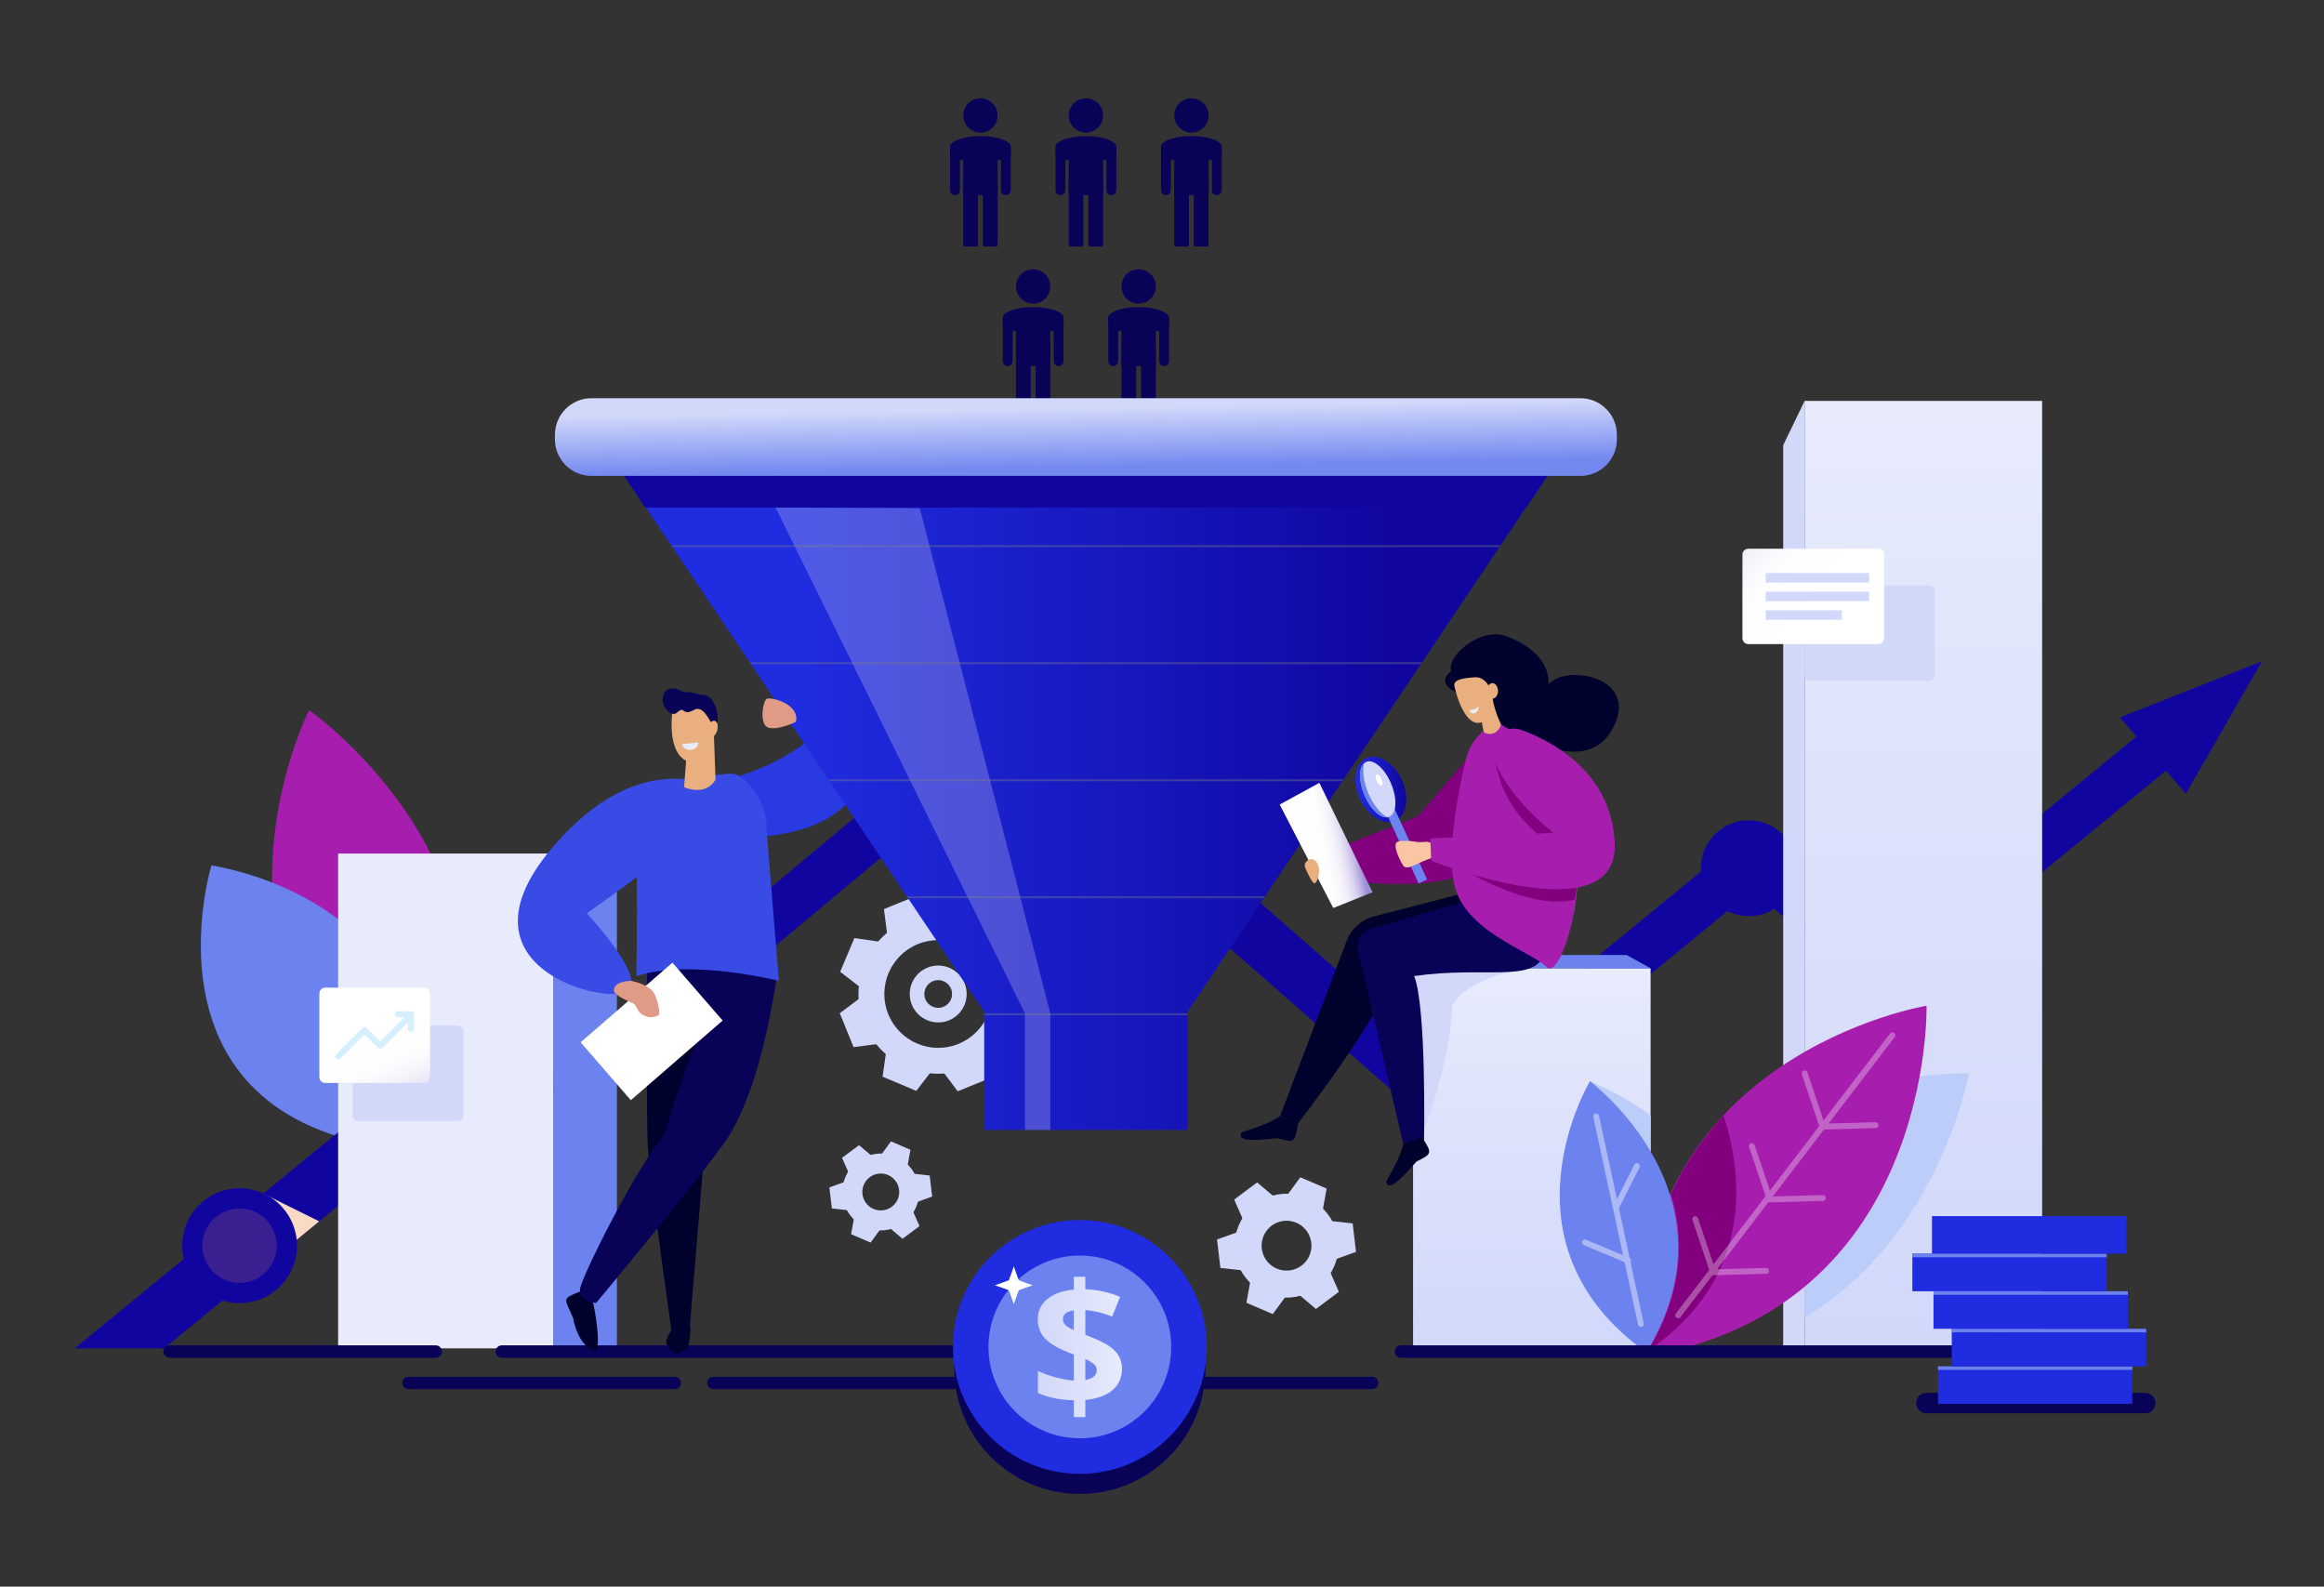 <?xml version="1.0" encoding="utf-8"?>
<!-- Generator: Adobe Illustrator 25.4.1, SVG Export Plug-In . SVG Version: 6.00 Build 0)  -->
<svg version="1.1" id="Layer_1" xmlns="http://www.w3.org/2000/svg" xmlns:xlink="http://www.w3.org/1999/xlink" x="0px" y="0px"
	 viewBox="0 0 3167.37 2162.19" style="enable-background:new 0 0 3167.37 2162.19;" xml:space="preserve">
<rect x="0" y="0" width="3167.37" height="2162.19" fill="#333333" stroke="none"/>
<style type="text/css">
	.st0{fill:#293AE2;}
	.st1{fill:#10069F;}
	.st2{fill:#D1D8FA;}
	.st3{fill:#A71EAF;}
	.st4{fill:#6C82EF;}
	.st5{fill:#F9DAC5;}
	.st6{opacity:0.18;fill:#FC954F;enable-background:new    ;}
	.st7{fill:#E8EBFC;}
	.st8{fill:#090358;}
	.st9{fill:#E6F1FC;}
	.st10{fill:url(#SVGID_1_);}
	.st11{fill:#D6EFFC;}
	.st12{fill:#202CDF;}
	.st13{fill:url(#SVGID_00000091704518931010313880000013307306184520556449_);}
	.st14{fill:#FFFFFF;}
	.st15{fill:url(#SVGID_00000106118603078828236480000008932887544712594062_);}
	.st16{fill:none;}
	.st17{opacity:0.22;fill:#FFFFFF;enable-background:new    ;}
	.st18{fill:url(#SVGID_00000092454576339789458560000001369796082518521276_);}
	.st19{clip-path:url(#SVGID_00000001661608449015784180000015607871786104679833_);}
	.st20{opacity:0.38;}
	.st21{fill:#7C8184;}
	.st22{fill:#E09B86;}
	.st23{fill:#FCE19D;}
	.st24{fill:url(#SVGID_00000072258712159953601810000012302451509084518023_);}
	.st25{fill:url(#SVGID_00000088825935689605090800000015016235763548322727_);}
	.st26{fill:#BDCDF9;}
	.st27{fill:#82007E;}
	.st28{opacity:0.32;fill:#FCFCFC;enable-background:new    ;}
	.st29{opacity:0.44;fill:#FCFCFC;enable-background:new    ;}
	.st30{opacity:0.5;fill:#CECACA;enable-background:new    ;}
	.st31{opacity:0.74;}
	.st32{fill:url(#SVGID_00000013171147400889889540000011309263324477451143_);}
	.st33{fill:#01012D;}
	.st34{fill:url(#SVGID_00000102515335520319543860000011248419299573335173_);}
	.st35{fill:#EAAF7F;}
	.st36{fill:#EBEBF7;}
	.st37{fill:url(#SVGID_00000098208905484810819200000011240829172753913261_);}
	.st38{fill:#F9C5A2;}
	.st39{fill:#384CE5;}
</style>
<g>
	<path class="st0" d="M992.62,1061.36c0,0,93.48-20.81,137.73-83.12s127.13,150.57-101.96,162.48
		C903.4,1147.21,992.62,1061.36,992.62,1061.36z"/>
	<polygon class="st1" points="1898.94,1487.58 2011.21,1487.58 1696.63,1211.77 1610.64,1234.82 	"/>
	<g>
		<g>
			<polygon class="st2" points="1802.62,1649.9 1754.05,1629.05 1772.18,1604.32 1808.07,1619.73 			"/>
			<polygon class="st2" points="1736.75,1631.1 1694.41,1662.74 1682.05,1634.68 1713.35,1611.3 			"/>
			<polygon class="st2" points="1687.54,1678.75 1693.76,1731.23 1663.28,1727.91 1658.68,1689.11 			"/>
			<polygon class="st2" points="1704.19,1745.19 1752.76,1766.04 1734.64,1790.78 1698.74,1775.36 			"/>
			<polygon class="st2" points="1770.06,1763.99 1812.4,1732.36 1824.76,1760.42 1793.46,1783.8 			"/>
			<polygon class="st2" points="1819.28,1716.35 1813.05,1663.86 1843.53,1667.19 1848.13,1705.98 			"/>
		</g>
		<path class="st2" d="M1781.34,1632.49c-35.93-15.43-77.56,1.19-92.99,37.13c-15.43,35.93,1.2,77.56,37.13,92.99
			s77.56-1.2,92.99-37.13C1833.89,1689.55,1817.27,1647.92,1781.34,1632.49z M1740,1728.76c-17.24-7.4-25.22-27.38-17.81-44.62
			c7.4-17.24,27.38-25.22,44.62-17.81c17.24,7.4,25.22,27.38,17.81,44.62C1777.22,1728.19,1757.24,1736.17,1740,1728.76z"/>
	</g>
	<g>
		<g>
			<polygon class="st2" points="1236.8,1589.13 1200.88,1573.71 1214.28,1555.42 1240.83,1566.82 			"/>
			<polygon class="st2" points="1188.08,1575.23 1156.77,1598.62 1147.63,1577.87 1170.78,1560.58 			"/>
			<polygon class="st2" points="1151.69,1610.46 1156.29,1649.28 1133.75,1646.82 1130.35,1618.13 			"/>
			<polygon class="st2" points="1164,1659.6 1199.92,1675.02 1186.52,1693.31 1159.97,1681.91 			"/>
			<polygon class="st2" points="1212.72,1673.5 1244.03,1650.11 1253.17,1670.86 1230.02,1688.15 			"/>
			<polygon class="st2" points="1249.11,1638.27 1244.51,1599.45 1267.05,1601.91 1270.45,1630.6 			"/>
		</g>
		<path class="st2" d="M1221.06,1576.25c-26.57-11.41-57.36,0.88-68.77,27.46c-11.41,26.57,0.88,57.36,27.46,68.77
			c26.57,11.41,57.36-0.88,68.77-27.46C1259.92,1618.45,1247.63,1587.66,1221.06,1576.25z M1190.49,1647.45
			c-12.75-5.47-18.65-20.25-13.17-33c5.47-12.75,20.25-18.65,33-13.17c12.75,5.47,18.65,20.25,13.17,33
			C1218.01,1647.03,1203.24,1652.92,1190.49,1647.45z"/>
	</g>
	<g>
		<polygon class="st2" points="1272.24,1248.51 1209.28,1274.12 1204.71,1238.85 1250.89,1220.07 		"/>
		<polygon class="st2" points="1199.63,1283.4 1173.22,1346.03 1145.05,1324.32 1164.42,1278.39 		"/>
		<polygon class="st2" points="1172.97,1359.42 1198.58,1422.38 1163.31,1426.94 1144.52,1380.77 		"/>
		<polygon class="st2" points="1207.86,1432.03 1270.49,1458.44 1248.78,1486.6 1202.85,1467.24 		"/>
		<polygon class="st2" points="1283.88,1458.69 1346.84,1433.08 1351.4,1468.35 1305.23,1487.13 		"/>
		<polygon class="st2" points="1356.48,1423.8 1382.89,1361.17 1411.06,1382.88 1391.69,1428.81 		"/>
		<polygon class="st2" points="1383.15,1347.78 1357.54,1284.82 1392.81,1280.26 1411.59,1326.43 		"/>
		<polygon class="st2" points="1348.25,1275.17 1285.62,1248.76 1307.34,1220.6 1353.27,1239.96 		"/>
		<g>
			<path class="st2" d="M1319.63,1455.21c-55.51,22.58-119.04-4.21-141.62-59.72s4.21-119.04,59.72-141.62s119.04,4.21,141.62,59.72
				C1401.93,1369.1,1375.14,1432.63,1319.63,1455.21z M1251.01,1286.52c-37.51,15.26-55.61,58.18-40.35,95.69
				c15.26,37.51,58.18,55.61,95.69,40.35s55.61-58.18,40.35-95.69C1331.44,1289.36,1288.52,1271.26,1251.01,1286.52z"/>
		</g>
		<g>
			<path class="st2" d="M1293.3,1390.48c-19.82,8.06-42.5-1.5-50.56-21.32s1.51-42.5,21.32-50.56c19.82-8.06,42.5,1.5,50.56,21.32
				C1322.68,1359.74,1313.11,1382.42,1293.3,1390.48z M1271.56,1337.03c-9.65,3.93-14.31,14.98-10.39,24.63
				c3.93,9.65,14.98,14.31,24.63,10.39c9.66-3.93,14.31-14.98,10.39-24.63C1292.26,1337.76,1281.21,1333.1,1271.56,1337.03z"/>
		</g>
	</g>
	<g>
		<path class="st3" d="M421.22,967.81c0,0-186.1,368.13,157.48,596.24C763.24,1204.88,421.22,967.81,421.22,967.81z"/>
		<path class="st4" d="M288.16,1179.34c0,0-104.79,341.85,250.03,385.47C643.14,1230.2,288.16,1179.34,288.16,1179.34z"/>
	</g>
	<ellipse class="st1" cx="2383.37" cy="1183.14" rx="65.29" ry="65.29"/>
	<polygon class="st1" points="2164.51,1397.18 2062.59,1397.18 2348.17,1163.16 2426.23,1182.72 	"/>
	<polygon class="st1" points="818.79,1487.58 716.87,1487.58 1190.32,1092.74 1268.38,1112.3 	"/>
	<polygon class="st1" points="2611.45,1397.18 2713.37,1397.18 2427.79,1163.16 2349.73,1182.72 	"/>
	<g>
		<polygon class="st1" points="223.64,1837.46 101.76,1837.46 443.24,1557.63 536.58,1581.02 		"/>
		<polygon class="st1" points="424,1673.19 302.12,1673.19 643.6,1393.36 736.94,1416.75 		"/>
		<polygon class="st5" points="359.12,1626.78 435.01,1664.37 402.94,1690.74 		"/>
		
			<ellipse transform="matrix(0.707 -0.707 0.707 0.707 -1104.754 728.308)" class="st1" cx="326.77" cy="1697.71" rx="78.27" ry="78.27"/>
	</g>
	<circle class="st6" cx="326.44" cy="1697.55" r="50.69"/>
	<g>
		<rect x="460.83" y="1163.16" class="st7" width="293.61" height="674.3"/>
		<polygon class="st4" points="840.77,1837.46 840.77,1168.95 754.44,1163.16 754.44,1837.46 		"/>
	</g>
	<g>
		<path class="st8" d="M1443.7,1850.3H683.9c-4.68,0-8.47-3.79-8.47-8.47s3.79-8.47,8.47-8.47h759.8c4.68,0,8.47,3.79,8.47,8.47
			S1448.37,1850.3,1443.7,1850.3z"/>
	</g>
	<g>
		<path class="st8" d="M1870.07,1893.09h-897.7c-4.68,0-8.47-3.79-8.47-8.47c0-4.68,3.79-8.47,8.47-8.47h897.7
			c4.68,0,8.47,3.79,8.47,8.47C1878.54,1889.3,1874.75,1893.09,1870.07,1893.09z"/>
	</g>
	<g>
		<path class="st8" d="M593.85,1850.3H231c-4.68,0-8.47-3.79-8.47-8.47s3.79-8.47,8.47-8.47h362.85c4.68,0,8.47,3.79,8.47,8.47
			S598.52,1850.3,593.85,1850.3z"/>
	</g>
	<g>
		<path class="st8" d="M919.67,1893.09H556.82c-4.68,0-8.47-3.79-8.47-8.47s3.79-8.47,8.47-8.47h362.85c4.68,0,8.47,3.79,8.47,8.47
			S924.35,1893.09,919.67,1893.09z"/>
	</g>
	<path class="st9" d="M1196.25,917.22L1196.25,917.22c0,0,0.18,0.13,0.44,0.31c0-0.06-0.01-0.11-0.01-0.17
		C1196.54,917.32,1196.39,917.27,1196.25,917.22z"/>
	<path class="st9" d="M1196.67,917.19l-0.42,0.03c0.14,0.05,0.29,0.1,0.43,0.14C1196.67,917.31,1196.67,917.25,1196.67,917.19z"/>
	<g>
		<path class="st2" d="M623.6,1527.61H488.58c-4.37,0-7.95-3.58-7.95-7.95V1405.6c0-4.37,3.58-7.95,7.95-7.95H623.6
			c4.37,0,7.95,3.58,7.95,7.95v114.06C631.55,1524.04,627.97,1527.61,623.6,1527.61z"/>
		
			<linearGradient id="SVGID_1_" gradientUnits="userSpaceOnUse" x1="562.338" y1="633.407" x2="509.034" y2="754.942" gradientTransform="matrix(1 0 0 -1 0 2162)">
			<stop  offset="0" style="stop-color:#9F8ED6"/>
			<stop  offset="0.045" style="stop-color:#AEA0DD"/>
			<stop  offset="0.135" style="stop-color:#C7BDE7"/>
			<stop  offset="0.235" style="stop-color:#DCD5F0"/>
			<stop  offset="0.347" style="stop-color:#ECE8F7"/>
			<stop  offset="0.48" style="stop-color:#F7F5FB"/>
			<stop  offset="0.651" style="stop-color:#FDFDFE"/>
			<stop  offset="1" style="stop-color:#FFFFFF"/>
		</linearGradient>
		<path class="st10" d="M578.22,1475.86H443.2c-4.37,0-7.95-3.58-7.95-7.95v-114.06c0-4.37,3.58-7.95,7.95-7.95h135.02
			c4.37,0,7.95,3.58,7.95,7.95v114.06C586.16,1472.28,582.59,1475.86,578.22,1475.86z"/>
		<g>
			<path class="st11" d="M461.03,1443.8c-1.06,0-2.12-0.4-2.93-1.21c-1.62-1.62-1.62-4.25,0-5.87l35.9-35.9
				c1.56-1.56,4.31-1.56,5.87,0l18.36,18.36l37.99-37.99c1.62-1.62,4.25-1.62,5.87,0s1.62,4.25,0,5.87l-40.93,40.93
				c-0.78,0.78-1.83,1.21-2.93,1.21l0,0c-1.1,0-2.16-0.44-2.93-1.21l-18.36-18.36l-32.97,32.97
				C463.16,1443.4,462.09,1443.8,461.03,1443.8z"/>
		</g>
		<g>
			<path class="st11" d="M560.38,1406.5c-2.29,0-4.15-1.86-4.15-4.15v-16.08h-14.16c-2.29,0-4.15-1.86-4.15-4.15
				s1.86-4.15,4.15-4.15h18.31c2.29,0,4.15,1.86,4.15,4.15v20.23C564.53,1404.64,562.67,1406.5,560.38,1406.5z"/>
		</g>
	</g>
	<g>
		<g>
			<path class="st8" d="M1359.62,157.34c0,12.93-10.48,23.4-23.4,23.4c-12.93,0-23.4-10.48-23.4-23.4c0-12.93,10.48-23.4,23.4-23.4
				C1349.15,133.93,1359.62,144.41,1359.62,157.34z"/>
			<path class="st8" d="M1357.89,265.95h-43.34c-0.95,0-1.73-0.78-1.73-1.74v-51.38c0-0.95,0.78-1.74,1.73-1.74h43.34
				c0.95,0,1.74,0.78,1.74,1.74v51.38C1359.62,265.17,1358.84,265.95,1357.89,265.95z"/>
			<path class="st8" d="M1330.77,335.98h-15.8c-1.18,0-2.15-0.97-2.15-2.15v-94.14c0-1.18,0.97-2.15,2.15-2.15h15.8
				c1.18,0,2.15,0.97,2.15,2.15v94.14C1332.91,335.01,1331.95,335.98,1330.77,335.98z"/>
			<path class="st8" d="M1357.48,335.98h-15.8c-1.18,0-2.15-0.97-2.15-2.15v-94.14c0-1.18,0.97-2.15,2.15-2.15h15.8
				c1.18,0,2.15,0.97,2.15,2.15v94.14C1359.62,335.01,1358.66,335.98,1357.48,335.98z"/>
			<path class="st8" d="M1370.89,265.95L1370.89,265.95c-3.69,0-6.71-3.02-6.71-6.71v-59.06c0-3.69,3.02-6.71,6.71-6.71l0,0
				c3.69,0,6.71,3.02,6.71,6.71v59.06C1377.6,262.93,1374.58,265.95,1370.89,265.95z"/>
			<path class="st8" d="M1301.55,265.95L1301.55,265.95c-3.69,0-6.71-3.02-6.71-6.71v-59.06c0-3.69,3.02-6.71,6.71-6.71l0,0
				c3.69,0,6.71,3.02,6.71,6.71v59.06C1308.25,262.93,1305.24,265.95,1301.55,265.95z"/>
			<path class="st8" d="M1377.6,200.35c0-8.24-18.53-14.91-41.38-14.91s-41.38,6.68-41.38,14.91c0,0.16,0.05,0.31,0.07,0.46
				c-0.02,0.21-0.07,0.42-0.07,0.64v8.41c0,4.52,3.7,8.22,8.22,8.22h66.32c4.52,0,8.22-3.7,8.22-8.22v-8.41
				c0-0.22-0.05-0.42-0.07-0.64C1377.55,200.65,1377.6,200.5,1377.6,200.35z"/>
		</g>
		<g>
			<path class="st8" d="M1503.38,157.34c0,12.93-10.48,23.4-23.4,23.4c-12.93,0-23.4-10.48-23.4-23.4c0-12.93,10.48-23.4,23.4-23.4
				C1492.9,133.93,1503.38,144.41,1503.38,157.34z"/>
			<path class="st8" d="M1501.65,265.95h-43.34c-0.95,0-1.74-0.78-1.74-1.74v-51.38c0-0.95,0.78-1.74,1.74-1.74h43.34
				c0.95,0,1.73,0.78,1.73,1.73v51.38C1503.38,265.17,1502.6,265.95,1501.65,265.95z"/>
			<path class="st8" d="M1474.52,335.98h-15.8c-1.18,0-2.15-0.97-2.15-2.15v-94.14c0-1.18,0.97-2.15,2.15-2.15h15.8
				c1.18,0,2.15,0.97,2.15,2.15v94.14C1476.67,335.01,1475.71,335.98,1474.52,335.98z"/>
			<path class="st8" d="M1501.23,335.98h-15.8c-1.18,0-2.15-0.97-2.15-2.15v-94.14c0-1.18,0.97-2.15,2.15-2.15h15.8
				c1.18,0,2.15,0.97,2.15,2.15v94.14C1503.38,335.01,1502.42,335.98,1501.23,335.98z"/>
			<path class="st8" d="M1514.65,265.95L1514.65,265.95c-3.69,0-6.71-3.02-6.71-6.71v-59.06c0-3.69,3.02-6.71,6.71-6.71l0,0
				c3.69,0,6.71,3.02,6.71,6.71v59.06C1521.36,262.93,1518.34,265.95,1514.65,265.95z"/>
			<path class="st8" d="M1445.31,265.95L1445.31,265.95c-3.69,0-6.71-3.02-6.71-6.71v-59.06c0-3.69,3.02-6.71,6.71-6.71l0,0
				c3.69,0,6.71,3.02,6.71,6.71v59.06C1452.01,262.93,1448.99,265.95,1445.31,265.95z"/>
			<path class="st8" d="M1521.36,200.35c0-8.24-18.53-14.91-41.38-14.91s-41.38,6.68-41.38,14.91c0,0.16,0.05,0.31,0.07,0.46
				c-0.02,0.21-0.07,0.42-0.07,0.64v8.41c0,4.52,3.7,8.22,8.22,8.22h66.32c4.52,0,8.22-3.7,8.22-8.22v-8.41
				c0-0.22-0.05-0.42-0.06-0.64C1521.31,200.65,1521.36,200.5,1521.36,200.35z"/>
		</g>
		<g>
			<path class="st8" d="M1647.14,157.34c0,12.93-10.48,23.4-23.4,23.4c-12.93,0-23.4-10.48-23.4-23.4c0-12.93,10.48-23.4,23.4-23.4
				C1636.66,133.93,1647.14,144.41,1647.14,157.34z"/>
			<path class="st8" d="M1645.41,265.95h-43.34c-0.95,0-1.73-0.78-1.73-1.73v-51.38c0-0.95,0.78-1.74,1.74-1.74h43.34
				c0.95,0,1.74,0.78,1.74,1.74v51.38C1647.14,265.17,1646.36,265.95,1645.41,265.95z"/>
			<path class="st8" d="M1618.28,335.98h-15.8c-1.18,0-2.15-0.97-2.15-2.15v-94.14c0-1.18,0.97-2.15,2.15-2.15h15.8
				c1.18,0,2.15,0.97,2.15,2.15v94.14C1620.43,335.01,1619.46,335.98,1618.28,335.98z"/>
			<path class="st8" d="M1644.99,335.98h-15.8c-1.18,0-2.15-0.97-2.15-2.15v-94.14c0-1.18,0.97-2.15,2.15-2.15h15.8
				c1.18,0,2.15,0.97,2.15,2.15v94.14C1647.14,335.01,1646.17,335.98,1644.99,335.98z"/>
			<path class="st8" d="M1658.41,265.95L1658.41,265.95c-3.69,0-6.71-3.02-6.71-6.71v-59.06c0-3.69,3.02-6.71,6.71-6.71l0,0
				c3.69,0,6.71,3.02,6.71,6.71v59.06C1665.12,262.93,1662.1,265.95,1658.41,265.95z"/>
			<path class="st8" d="M1589.06,265.95L1589.06,265.95c-3.69,0-6.71-3.02-6.71-6.71v-59.06c0-3.69,3.02-6.71,6.71-6.71l0,0
				c3.69,0,6.71,3.02,6.71,6.71v59.06C1595.77,262.93,1592.75,265.95,1589.06,265.95z"/>
			<path class="st8" d="M1665.12,200.35c0-8.24-18.53-14.91-41.38-14.91s-41.38,6.68-41.38,14.91c0,0.16,0.05,0.31,0.07,0.46
				c-0.02,0.21-0.07,0.42-0.07,0.64v8.41c0,4.52,3.7,8.22,8.22,8.22h66.32c4.52,0,8.22-3.7,8.22-8.22v-8.41
				c0-0.22-0.05-0.42-0.07-0.64C1665.07,200.65,1665.12,200.5,1665.12,200.35z"/>
		</g>
		<g>
			<path class="st8" d="M1431.5,390.35c0,12.93-10.48,23.4-23.4,23.4c-12.93,0-23.4-10.48-23.4-23.4c0-12.93,10.48-23.4,23.4-23.4
				C1421.02,366.94,1431.5,377.42,1431.5,390.35z"/>
			<path class="st8" d="M1429.77,498.96h-43.34c-0.95,0-1.74-0.78-1.74-1.74v-51.38c0-0.95,0.78-1.74,1.74-1.74h43.34
				c0.95,0,1.73,0.78,1.73,1.73v51.38C1431.5,498.18,1430.72,498.96,1429.77,498.96z"/>
			<path class="st8" d="M1402.65,568.99h-15.8c-1.18,0-2.15-0.97-2.15-2.15V472.7c0-1.18,0.97-2.15,2.15-2.15h15.8
				c1.18,0,2.15,0.97,2.15,2.15v94.14C1404.79,568.03,1403.83,568.99,1402.65,568.99z"/>
			<path class="st8" d="M1429.35,568.99h-15.8c-1.18,0-2.15-0.97-2.15-2.15V472.7c0-1.18,0.97-2.15,2.15-2.15h15.8
				c1.18,0,2.15,0.97,2.15,2.15v94.14C1431.5,568.03,1430.54,568.99,1429.35,568.99z"/>
			<path class="st8" d="M1442.77,498.96L1442.77,498.96c-3.69,0-6.71-3.02-6.71-6.71v-59.06c0-3.69,3.02-6.71,6.71-6.71l0,0
				c3.69,0,6.71,3.02,6.71,6.71v59.06C1449.48,495.94,1446.46,498.96,1442.77,498.96z"/>
			<path class="st8" d="M1373.43,498.96L1373.43,498.96c-3.69,0-6.71-3.02-6.71-6.71v-59.06c0-3.69,3.02-6.71,6.71-6.71l0,0
				c3.69,0,6.71,3.02,6.71,6.71v59.06C1380.13,495.94,1377.12,498.96,1373.43,498.96z"/>
			<path class="st8" d="M1449.48,433.36c0-8.24-18.53-14.91-41.38-14.91s-41.38,6.68-41.38,14.91c0,0.16,0.05,0.31,0.07,0.46
				c-0.02,0.21-0.07,0.42-0.07,0.64v8.41c0,4.52,3.7,8.22,8.22,8.22h66.32c4.52,0,8.22-3.7,8.22-8.22v-8.41
				c0-0.22-0.05-0.42-0.06-0.64C1449.43,433.67,1449.48,433.51,1449.48,433.36z"/>
		</g>
		<g>
			<path class="st8" d="M1575.26,390.35c0,12.93-10.48,23.4-23.4,23.4c-12.93,0-23.4-10.48-23.4-23.4c0-12.93,10.48-23.4,23.4-23.4
				C1564.78,366.94,1575.26,377.42,1575.26,390.35z"/>
			<path class="st8" d="M1573.53,498.96h-43.34c-0.95,0-1.74-0.78-1.74-1.74v-51.38c0-0.95,0.78-1.74,1.74-1.74h43.34
				c0.95,0,1.73,0.78,1.73,1.73v51.38C1575.26,498.18,1574.48,498.96,1573.53,498.96z"/>
			<path class="st8" d="M1546.4,568.99h-15.8c-1.18,0-2.15-0.97-2.15-2.15V472.7c0-1.18,0.97-2.15,2.15-2.15h15.8
				c1.18,0,2.15,0.97,2.15,2.15v94.14C1548.55,568.03,1547.59,568.99,1546.4,568.99z"/>
			<path class="st8" d="M1573.11,568.99h-15.8c-1.18,0-2.15-0.97-2.15-2.15V472.7c0-1.18,0.97-2.15,2.15-2.15h15.8
				c1.18,0,2.15,0.97,2.15,2.15v94.14C1575.26,568.03,1574.29,568.99,1573.11,568.99z"/>
			<path class="st8" d="M1586.53,498.96L1586.53,498.96c-3.69,0-6.71-3.02-6.71-6.71v-59.06c0-3.69,3.02-6.71,6.71-6.71l0,0
				c3.69,0,6.71,3.02,6.71,6.71v59.06C1593.24,495.94,1590.22,498.96,1586.53,498.96z"/>
			<path class="st8" d="M1517.18,498.96L1517.18,498.96c-3.69,0-6.71-3.02-6.71-6.71v-59.06c0-3.69,3.02-6.71,6.71-6.71l0,0
				c3.69,0,6.71,3.02,6.71,6.71v59.06C1523.89,495.94,1520.87,498.96,1517.18,498.96z"/>
			<path class="st8" d="M1593.24,433.36c0-8.24-18.53-14.91-41.38-14.91s-41.38,6.68-41.38,14.91c0,0.16,0.05,0.31,0.07,0.46
				c-0.02,0.21-0.07,0.42-0.07,0.64v8.41c0,4.52,3.7,8.22,8.22,8.22h66.32c4.52,0,8.22-3.7,8.22-8.22v-8.41
				c0-0.22-0.05-0.42-0.06-0.64C1593.19,433.67,1593.24,433.51,1593.24,433.36z"/>
		</g>
	</g>
	<g>
		<circle class="st8" cx="1471.73" cy="1864.62" r="171.22"/>
		<ellipse class="st12" cx="1471.71" cy="1835.51" rx="172.97" ry="172.97"/>
		<ellipse class="st4" cx="1471.71" cy="1835.51" rx="124.54" ry="124.54"/>
		<g>
			
				<linearGradient id="SVGID_00000174587141999634781050000016948161434319722166_" gradientUnits="userSpaceOnUse" x1="1414.33" y1="326.485" x2="1529.15" y2="326.485" gradientTransform="matrix(1 0 0 -1 0 2162)">
				<stop  offset="0" style="stop-color:#D1D8FA"/>
				<stop  offset="0.714" style="stop-color:#E0E5FB"/>
				<stop  offset="1" style="stop-color:#E8EBFC"/>
			</linearGradient>
			<path style="fill:url(#SVGID_00000174587141999634781050000016948161434319722166_);" d="M1529.15,1865.31
				c0,12.12-4.39,21.86-13.16,29.23c-8.77,7.35-21.04,11.76-36.82,13.2v23.45h-15.67v-22.99c-18.61-0.38-34.92-3.66-48.95-9.84
				v-30.19c6.64,3.27,14.62,6.18,23.96,8.69c9.34,2.51,17.68,4,24.99,4.46v-35.46l-7.66-2.97c-15.09-5.95-25.78-12.41-32.08-19.39
				c-6.28-6.97-9.43-15.61-9.43-25.9c0-11.05,4.32-20.15,12.97-27.27c8.66-7.14,20.73-11.46,36.2-12.99v-17.5h15.67v17.04
				c17.46,0.77,33.24,4.27,47.35,10.53l-10.76,26.76c-11.89-4.88-24.09-7.85-36.59-8.92v33.74c14.86,5.72,25.45,10.68,31.74,14.86
				c6.28,4.2,10.91,8.81,13.84,13.85C1527.67,1852.72,1529.15,1858.59,1529.15,1865.31z M1448.73,1797.59c0,3.36,1.16,6.12,3.5,8.3
				c2.32,2.18,6.08,4.41,11.26,6.69v-26.88C1453.65,1787.14,1448.73,1791.12,1448.73,1797.59z M1494.71,1867.02
				c0-3.2-1.3-5.91-3.89-8.12c-2.59-2.22-6.47-4.5-11.66-6.86v28.49C1489.53,1878.77,1494.71,1874.27,1494.71,1867.02z"/>
		</g>
		<g>
			<path class="st14" d="M1381.73,1777.31c-2.06-6.33-4.44-12.72-6.79-19.04c-6.32-2.34-12.7-4.72-19.04-6.78
				c6.33-2.06,12.72-4.44,19.04-6.78c2.35-6.31,4.72-12.71,6.79-19.04c2.06,6.33,4.44,12.72,6.8,19.04
				c6.32,2.35,12.7,4.72,19.03,6.78c-6.33,2.06-12.71,4.44-19.03,6.78C1386.18,1764.59,1383.79,1770.98,1381.73,1777.31z"/>
		</g>
	</g>
	<g>
		
			<linearGradient id="SVGID_00000145056356906850130660000013201298405105795458_" gradientUnits="userSpaceOnUse" x1="1100.125" y1="1083.945" x2="1917.581" y2="1083.945" gradientTransform="matrix(1 0 0 -1 0 2162)">
			<stop  offset="6.575004e-04" style="stop-color:#202CDF"/>
			<stop  offset="0.987" style="stop-color:#10069F"/>
		</linearGradient>
		<polygon style="fill:url(#SVGID_00000145056356906850130660000013201298405105795458_);" points="829.66,616.28 1341.35,1378.7 
			1341.35,1539.83 1455.2,1539.83 1504.76,1539.83 1618.61,1539.83 1618.61,1378.7 2130.3,616.28 		"/>
		<polygon class="st1" points="2080.09,691.7 879.22,691.7 849.39,646.83 2110.16,646.83 		"/>
		<polygon class="st16" points="823.44,606.06 1340.41,1376.35 1340.41,1539.14 1455.44,1539.14 1505.51,1539.14 1620.53,1539.14 
			1620.53,1376.35 2137.51,606.06 		"/>
		<polygon class="st17" points="1057.05,691.7 1396.87,1380.96 1396.87,1539.83 1431.48,1539.83 1431.48,1380.96 1253.58,692.68 		
			"/>
		
			<linearGradient id="SVGID_00000129915108575905459600000016634000581531660416_" gradientUnits="userSpaceOnUse" x1="1479.316" y1="1605.984" x2="1480.662" y2="1525.104" gradientTransform="matrix(1 0 0 -1 0 2162)">
			<stop  offset="0" style="stop-color:#D1D8FA"/>
			<stop  offset="1" style="stop-color:#7489F0"/>
		</linearGradient>
		<path style="fill:url(#SVGID_00000129915108575905459600000016634000581531660416_);" d="M2153.93,648.55H806.02
			c-27.34,0-49.7-22.37-49.7-49.7v-6.5c0-27.34,22.37-49.7,49.7-49.7h1347.91c27.34,0,49.7,22.37,49.7,49.7v6.5
			C2203.63,626.19,2181.27,648.55,2153.93,648.55z"/>
		<g>
			<g>
				<defs>
					<polygon id="SVGID_00000182491792984090661810000012472569395296533384_" points="829.66,616.28 1341.35,1378.7 
						1341.35,1539.83 1455.2,1539.83 1504.76,1539.83 1618.61,1539.83 1618.61,1378.7 2130.3,616.28 					"/>
				</defs>
				<clipPath id="SVGID_00000149367705444622313450000002091138892483529119_">
					<use xlink:href="#SVGID_00000182491792984090661810000012472569395296533384_"  style="overflow:visible;"/>
				</clipPath>
				<g style="clip-path:url(#SVGID_00000149367705444622313450000002091138892483529119_);">
					<g class="st20">
						<rect x="893.23" y="742.94" class="st21" width="1195.69" height="2.63"/>
					</g>
					<g class="st20">
						<rect x="877.8" y="902.44" class="st21" width="1195.69" height="2.63"/>
					</g>
					<g class="st20">
						<rect x="862.36" y="1061.93" class="st21" width="1195.69" height="2.63"/>
					</g>
					<g class="st20">
						<rect x="846.92" y="1221.43" class="st21" width="1195.69" height="2.63"/>
					</g>
					<g class="st20">
						<rect x="831.48" y="1380.92" class="st21" width="1195.69" height="2.62"/>
					</g>
				</g>
			</g>
		</g>
	</g>
	<path class="st22" d="M1084.74,983.73c0,0-23.8,11.69-37.13,7.96s-8.09-35.87-2.86-39.26
		C1049.99,949.05,1090.46,959.2,1084.74,983.73z"/>
	<rect x="2607.59" y="1753.2" class="st23" width="7.61" height="38.39"/>
	<polygon class="st1" points="2642.57,1303.87 2600.84,1258.48 2928.15,990.27 2967.58,1037.53 	"/>
	<polygon class="st1" points="2979.19,1081.68 2889.18,977.64 3082.69,901.18 	"/>
	
		<linearGradient id="SVGID_00000093146975998761253160000011267728009580958621_" gradientUnits="userSpaceOnUse" x1="2087.725" y1="324.54" x2="2087.725" y2="842.51" gradientTransform="matrix(1 0 0 -1 0 2162)">
		<stop  offset="0" style="stop-color:#D1D8FA"/>
		<stop  offset="0.714" style="stop-color:#E0E5FB"/>
		<stop  offset="1" style="stop-color:#E8EBFC"/>
	</linearGradient>
	
		<rect x="1925.86" y="1319.49" style="fill:url(#SVGID_00000093146975998761253160000011267728009580958621_);" width="323.73" height="517.97"/>
	<g>
		<polygon class="st2" points="2459.49,1837.46 2430.3,1837.46 2430.3,606.71 2459.49,546.34 		"/>
		
			<linearGradient id="SVGID_00000026133751291793325420000007165131745010595262_" gradientUnits="userSpaceOnUse" x1="2621.355" y1="324.54" x2="2621.355" y2="1615.66" gradientTransform="matrix(1 0 0 -1 0 2162)">
			<stop  offset="0" style="stop-color:#D1D8FA"/>
			<stop  offset="0.714" style="stop-color:#E0E5FB"/>
			<stop  offset="1" style="stop-color:#E8EBFC"/>
		</linearGradient>
		
			<rect x="2459.49" y="546.34" style="fill:url(#SVGID_00000026133751291793325420000007165131745010595262_);" width="323.73" height="1291.12"/>
	</g>
	<polygon class="st4" points="1925.86,1319.49 1948.72,1301.37 2216.8,1301.37 2249.6,1319.49 	"/>
	<path class="st2" d="M1937.67,1549.16c0,0,40.44-104.36,41.09-178.6c21.82-36.14,80.49-46.22,80.49-46.22l-140.73-4.53
		L1937.67,1549.16L1937.67,1549.16z"/>
	<path class="st26" d="M2683.6,1462.73c0,0-26.59-1.07-67.29,3.97c-15.16,82.77-54.61,201.9-156.81,286.79v41.7
		C2643.16,1686.12,2683.6,1462.73,2683.6,1462.73z"/>
	<path class="st26" d="M2249.6,1568.95v-49.01c-36.91-27.62-82.61-46.55-82.61-46.55S2214.35,1508.69,2249.6,1568.95z"/>
	<g>
		<path class="st3" d="M2625.71,1370.57c0,0-407.07,66.72-388.75,478.72C2635.87,1786.59,2625.71,1370.57,2625.71,1370.57z"/>
		<path class="st27" d="M2246.01,1840.71c149.11-100.94,127.2-246.49,103.09-320.34c-27.63,29.77-52.49,65.14-71.68,107.1
			C2295.68,1686.39,2295.19,1759.19,2246.01,1840.71z"/>
		<path class="st28" d="M2581.47,1407.73c-1.74-1.33-4.23-1-5.57,0.74l-90.62,118.46l-22.02-65.56c-0.7-2.08-2.95-3.2-5.03-2.5
			s-3.2,2.95-2.5,5.03l23.73,70.64l-67.27,87.94l-20.76-61.82c-0.7-2.08-2.94-3.2-5.03-2.5c-2.08,0.7-3.2,2.95-2.5,5.03l22.47,66.9
			l-71.08,92.91l-21.18-63.05c-0.7-2.08-2.95-3.2-5.03-2.5s-3.2,2.95-2.5,5.03l22.89,68.13l-45.5,59.48c-1.33,1.74-1,4.23,0.74,5.57
			c0.72,0.55,1.57,0.82,2.41,0.82c1.19,0,2.37-0.54,3.16-1.56l43.73-57.17c0.24,0.05,0.49,0.08,0.74,0.08c0.04,0,0.07,0,0.11,0
			l72.32-2c2.19-0.06,3.92-1.89,3.86-4.08c-0.06-2.19-1.93-3.92-4.08-3.86l-66.82,1.85l70.1-91.64c0.55,0.28,1.17,0.44,1.82,0.44
			c0.04,0,0.07,0,0.11,0l72.32-2c2.19-0.06,3.92-1.89,3.86-4.08c-0.06-2.19-1.89-3.98-4.08-3.86l-68.21,1.89l69.84-91.29l70.43-1.95
			c2.19-0.06,3.92-1.89,3.86-4.08c-0.06-2.19-1.94-3.94-4.08-3.86l-64,1.77l90.1-117.79
			C2583.54,1411.55,2583.21,1409.06,2581.47,1407.73z"/>
		<path class="st4" d="M2166.99,1473.4c0,0-132.21,220.3,76.86,369.56C2374.72,1628.09,2166.99,1473.4,2166.99,1473.4z"/>
		<path class="st29" d="M2240.24,1803.58l-18.01-83.64c0.14-0.21,0.27-0.43,0.38-0.68c0.77-1.83,0.05-3.89-1.58-4.9l-14.6-67.8
			l28.08-55.72c0.99-1.96,0.2-4.35-1.76-5.33c-1.96-0.99-4.35-0.2-5.33,1.76l-23.65,46.93l-24.52-113.86
			c-0.46-2.14-2.58-3.51-4.72-3.05s-3.51,2.57-3.05,4.72l40.6,188.53l-50.44-21.15c-2.03-0.85-4.35,0.1-5.2,2.13
			c-0.85,2.02,0.1,4.35,2.13,5.2l55.55,23.29l18.36,85.25c0.4,1.86,2.05,3.14,3.88,3.14c0.28,0,0.56-0.03,0.84-0.09
			C2239.34,1807.84,2240.7,1805.73,2240.24,1803.58z"/>
	</g>
	<g>
		<path class="st8" d="M2903.45,1850.3h-994.18c-4.68,0-8.47-3.79-8.47-8.47s3.79-8.47,8.47-8.47h994.18c4.68,0,8.47,3.79,8.47,8.47
			S2908.13,1850.3,2903.45,1850.3z"/>
	</g>
	<path class="st30" d="M1979.11,1183.49c0,0.06,0.01,0.11,0.01,0.17c5.72,3.98,72.4,49.3,165.62,60.98
		c2.01-10.93,3.6-22.67,4.63-34.91C2097.9,1219.16,2020.54,1197.31,1979.11,1183.49z"/>
	<g>
		<path class="st8" d="M2923.88,1925.95h-298.46c-7.68,0-13.9-6.22-13.9-13.9s6.22-13.9,13.9-13.9h298.46
			c7.68,0,13.9,6.22,13.9,13.9C2937.78,1919.73,2931.55,1925.95,2923.88,1925.95z"/>
	</g>
	<g>
		<rect x="2641.28" y="1861.98" class="st12" width="264.88" height="51.17"/>
		<g class="st31">
			<rect x="2890.19" y="1869.97" class="st12" width="8.53" height="35.19"/>
			<rect x="2871.62" y="1869.97" class="st12" width="8.53" height="35.19"/>
			<rect x="2853.05" y="1869.97" class="st12" width="8.53" height="35.19"/>
			<rect x="2834.46" y="1869.97" class="st12" width="8.53" height="35.19"/>
			<rect x="2815.89" y="1869.97" class="st12" width="8.53" height="35.19"/>
			<rect x="2797.32" y="1869.97" class="st12" width="8.53" height="35.19"/>
			<rect x="2778.73" y="1869.97" class="st12" width="8.53" height="35.19"/>
			<rect x="2760.16" y="1869.97" class="st12" width="8.53" height="35.19"/>
			<rect x="2741.59" y="1869.97" class="st12" width="8.53" height="35.19"/>
			<rect x="2723" y="1869.97" class="st12" width="8.53" height="35.19"/>
			<rect x="2704.43" y="1869.97" class="st12" width="8.53" height="35.19"/>
			<rect x="2685.86" y="1869.97" class="st12" width="8.53" height="35.19"/>
			<rect x="2667.27" y="1869.97" class="st12" width="8.53" height="35.19"/>
			<rect x="2648.7" y="1869.97" class="st12" width="8.53" height="35.19"/>
		</g>
	</g>
	<rect x="2641.28" y="1861.98" class="st4" width="264.88" height="4.84"/>
	<g>
		<rect x="2660.07" y="1810.81" class="st12" width="264.88" height="51.17"/>
		<g class="st31">
			<rect x="2909" y="1818.8" class="st12" width="8.53" height="35.19"/>
			<rect x="2890.43" y="1818.8" class="st12" width="8.53" height="35.19"/>
			<rect x="2871.84" y="1818.8" class="st12" width="8.53" height="35.19"/>
			<rect x="2853.27" y="1818.8" class="st12" width="8.53" height="35.19"/>
			<rect x="2834.7" y="1818.8" class="st12" width="8.53" height="35.19"/>
			<rect x="2816.11" y="1818.8" class="st12" width="8.53" height="35.19"/>
			<rect x="2797.54" y="1818.8" class="st12" width="8.53" height="35.19"/>
			<rect x="2778.97" y="1818.8" class="st12" width="8.53" height="35.19"/>
			<rect x="2760.38" y="1818.8" class="st12" width="8.53" height="35.19"/>
			<rect x="2741.81" y="1818.8" class="st12" width="8.53" height="35.19"/>
			<rect x="2723.24" y="1818.8" class="st12" width="8.53" height="35.19"/>
			<rect x="2704.65" y="1818.8" class="st12" width="8.53" height="35.19"/>
			<rect x="2686.08" y="1818.8" class="st12" width="8.53" height="35.19"/>
			<rect x="2667.51" y="1818.8" class="st12" width="8.53" height="35.19"/>
		</g>
	</g>
	<rect x="2660.07" y="1810.82" class="st4" width="264.88" height="4.84"/>
	<g>
		<rect x="2635.2" y="1759.64" class="st12" width="264.88" height="51.17"/>
		<g class="st31">
			<rect x="2884.12" y="1767.63" class="st12" width="8.53" height="35.19"/>
			<rect x="2865.54" y="1767.63" class="st12" width="8.53" height="35.19"/>
			<rect x="2846.96" y="1767.63" class="st12" width="8.53" height="35.19"/>
			<rect x="2828.39" y="1767.63" class="st12" width="8.53" height="35.19"/>
			<rect x="2809.81" y="1767.63" class="st12" width="8.53" height="35.19"/>
			<rect x="2791.23" y="1767.63" class="st12" width="8.53" height="35.19"/>
			<rect x="2772.66" y="1767.63" class="st12" width="8.53" height="35.19"/>
			<rect x="2754.08" y="1767.63" class="st12" width="8.53" height="35.19"/>
			<rect x="2735.5" y="1767.63" class="st12" width="8.53" height="35.19"/>
			<rect x="2716.93" y="1767.63" class="st12" width="8.53" height="35.19"/>
			<rect x="2698.35" y="1767.63" class="st12" width="8.53" height="35.19"/>
			<rect x="2679.77" y="1767.63" class="st12" width="8.53" height="35.19"/>
			<rect x="2661.2" y="1767.63" class="st12" width="8.53" height="35.19"/>
			<rect x="2642.62" y="1767.63" class="st12" width="8.53" height="35.19"/>
		</g>
	</g>
	<rect x="2635.2" y="1759.64" class="st4" width="264.88" height="4.84"/>
	<g>
		<rect x="2606.34" y="1708.47" class="st12" width="264.88" height="51.17"/>
		<g class="st31">
			<rect x="2855.26" y="1716.46" class="st12" width="8.53" height="35.19"/>
			<rect x="2836.69" y="1716.46" class="st12" width="8.53" height="35.19"/>
			<rect x="2818.11" y="1716.46" class="st12" width="8.53" height="35.19"/>
			<rect x="2799.53" y="1716.46" class="st12" width="8.53" height="35.19"/>
			<rect x="2780.96" y="1716.46" class="st12" width="8.53" height="35.19"/>
			<rect x="2762.38" y="1716.46" class="st12" width="8.53" height="35.19"/>
			<rect x="2743.8" y="1716.46" class="st12" width="8.53" height="35.19"/>
			<rect x="2725.23" y="1716.46" class="st12" width="8.53" height="35.19"/>
			<rect x="2706.65" y="1716.46" class="st12" width="8.53" height="35.19"/>
			<rect x="2688.07" y="1716.46" class="st12" width="8.53" height="35.19"/>
			<rect x="2669.5" y="1716.46" class="st12" width="8.53" height="35.19"/>
			<rect x="2650.92" y="1716.46" class="st12" width="8.53" height="35.19"/>
			<rect x="2632.34" y="1716.46" class="st12" width="8.53" height="35.19"/>
			<rect x="2613.77" y="1716.46" class="st12" width="8.53" height="35.19"/>
		</g>
	</g>
	<rect x="2606.34" y="1708.48" class="st4" width="264.88" height="4.84"/>
	<rect x="2633.09" y="1657.31" class="st12" width="264.88" height="51.17"/>
	<g class="st31">
		<rect x="2882.01" y="1665.3" class="st12" width="8.53" height="35.19"/>
		<rect x="2863.43" y="1665.3" class="st12" width="8.53" height="35.19"/>
		<rect x="2844.86" y="1665.3" class="st12" width="8.53" height="35.19"/>
		<rect x="2826.28" y="1665.3" class="st12" width="8.53" height="35.19"/>
		<rect x="2807.7" y="1665.3" class="st12" width="8.53" height="35.19"/>
		<rect x="2789.13" y="1665.3" class="st12" width="8.53" height="35.19"/>
		<rect x="2770.55" y="1665.3" class="st12" width="8.53" height="35.19"/>
		<rect x="2751.97" y="1665.3" class="st12" width="8.53" height="35.19"/>
		<rect x="2733.4" y="1665.3" class="st12" width="8.53" height="35.19"/>
		<rect x="2714.82" y="1665.3" class="st12" width="8.53" height="35.19"/>
		<rect x="2696.24" y="1665.3" class="st12" width="8.53" height="35.19"/>
		<rect x="2677.67" y="1665.3" class="st12" width="8.53" height="35.19"/>
		<rect x="2659.09" y="1665.3" class="st12" width="8.53" height="35.19"/>
		<rect x="2640.51" y="1665.3" class="st12" width="8.53" height="35.19"/>
	</g>
	<path class="st2" d="M2628.93,927.58h-161.49c-4.37,0-7.95-3.58-7.95-7.95V805.58c0-4.37,3.58-7.95,7.95-7.95h161.49
		c4.37,0,7.95,3.58,7.95,7.95v114.06C2636.88,924.01,2633.3,927.58,2628.93,927.58z"/>
	
		<linearGradient id="SVGID_00000097485771891844318480000010846595456629910167_" gradientUnits="userSpaceOnUse" x1="2320.895" y1="1476.59" x2="2480.841" y2="1341.168" gradientTransform="matrix(1 0 0 -1 0 2162)">
		<stop  offset="0" style="stop-color:#9F8ED6"/>
		<stop  offset="0.045" style="stop-color:#AEA0DD"/>
		<stop  offset="0.135" style="stop-color:#C7BDE7"/>
		<stop  offset="0.235" style="stop-color:#DCD5F0"/>
		<stop  offset="0.347" style="stop-color:#ECE8F7"/>
		<stop  offset="0.48" style="stop-color:#F7F5FB"/>
		<stop  offset="0.651" style="stop-color:#FDFDFE"/>
		<stop  offset="1" style="stop-color:#FFFFFF"/>
	</linearGradient>
	<path style="fill:url(#SVGID_00000097485771891844318480000010846595456629910167_);" d="M2559.93,877.75h-177.22
		c-4.37,0-7.95-3.58-7.95-7.95V755.74c0-4.37,3.58-7.95,7.95-7.95h177.22c4.37,0,7.95,3.58,7.95,7.95V869.8
		C2567.87,874.17,2564.3,877.75,2559.93,877.75z"/>
	<rect x="2406.5" y="780.9" class="st2" width="140.89" height="12.97"/>
	<rect x="2406.5" y="806.29" class="st2" width="140.89" height="12.97"/>
	<rect x="2406.5" y="831.67" class="st2" width="103.64" height="12.97"/>
	<g>
		<path class="st33" d="M2032.24,1207.41c-2.12,0.34-109.99,28.8-159.47,41.34c-16.98,4.3-30.82,16.55-37.17,32.88l-91.01,239.23
			l22.32,12.86c0,0,120.73-154.59,133.7-213.57c122.43-20.14,172.52-14.19,173.33-45.18
			C2074.76,1243.98,2032.24,1207.41,2032.24,1207.41z"/>
		<path class="st8" d="M2066.5,1207.71l-198.8,58.27c-12.4,3.63-19.8,16.32-16.86,28.9l61.42,263.22l28.56-4.76
			c0,0,3.46-179.96-13.44-223.21c95.22-13.84,161.98,9.75,177.22-29.2C2119.82,1261.99,2066.5,1207.71,2066.5,1207.71z"/>
		<path class="st27" d="M2028.32,1000.2l-95.79,112.3l-144.73,57.13v21.9C1787.8,1191.53,2168.29,1280.13,2028.32,1000.2z"/>
		<path class="st3" d="M2025.04,993.46c-13.75,10.01-23.12,24.92-27.16,41.45c-8.54,35.03-25.02,112.96-16.97,164.94
			c10.65,68.82,106.36,96.3,127.25,118.14c24.89,26.03,101.72-233.34-43.6-328.74C2050.8,979.9,2036.46,985.15,2025.04,993.46z"/>
		
			<linearGradient id="SVGID_00000032642829038820108730000011366153593721903003_" gradientUnits="userSpaceOnUse" x1="1847.414" y1="1086.175" x2="1916.606" y2="1086.175" gradientTransform="matrix(1 0 0 -1 0 2162)">
			<stop  offset="6.575004e-04" style="stop-color:#202CDF"/>
			<stop  offset="0.987" style="stop-color:#10069F"/>
		</linearGradient>
		<path style="fill:url(#SVGID_00000032642829038820108730000011366153593721903003_);" d="M1910.46,1062.74
			c10.87,23.63,6.94,48.64-8.77,55.86c-15.71,7.23-37.26-6.07-48.13-29.69s-6.94-48.64,8.77-55.86
			C1878.05,1025.82,1899.6,1039.11,1910.46,1062.74z"/>
		
			<rect x="1905.82" y="1075.16" transform="matrix(0.908 -0.418 0.418 0.908 -302.13 903.383)" class="st4" width="12.78" height="133.17"/>
		<path class="st33" d="M1744.6,1520.86c0,0-7.19,5.25-19.8,10.65c-11.16,4.78-26.56,9.68-32.15,11.51
			c-1.13,0.37-1.99,3.16-1.89,4.34c0.78,8.95,27.24,6.02,50.37,3.65c22.22,6.35,23.65,7.1,27.93-20.07
			C1750.95,1524.52,1744.6,1520.86,1744.6,1520.86z"/>
		<path class="st33" d="M1912.8,1558.24c0,0-1.76,8.72-7.42,21.22c-5.01,11.06-13.07,25.06-15.96,30.19
			c-0.58,1.03,0.67,3.68,1.54,4.48c6.61,6.08,24.17-13.93,39.64-31.3c20.68-10.31,22.25-10.72,7.07-33.66
			C1919.97,1556.66,1912.8,1558.24,1912.8,1558.24z"/>
		<path class="st33" d="M1987.02,944.27c0,0-32.22-11.33-9.22-29.86c-6.98-19.11,39.44-61.67,76.8-46.88s56.82,37.2,55.98,64.73
			c27.01-28.91,128.36-7.55,85.37,64.07C2144.62,1081.88,1987.02,944.27,1987.02,944.27z"/>
		<path class="st35" d="M2018.54,978.05l3.05,16.98c0.55,3.04,1.88,3.8,4.87,4.55c4.95,1.23,12.55,1.09,17.73-8.46
			c1.2-2.21,1.99-3.12,0.91-5.39c-9.92-20.89-11.64-38.76-11.64-38.76L2018.54,978.05z"/>
		<path class="st35" d="M1982.34,935.8c0,0,11.6,54.25,35.27,48.96s15.74-41.66,15.74-41.66s-7.18-21.24-22.95-20.16
			C1994.86,924.01,1979.67,925.75,1982.34,935.8z"/>
		<path class="st36" d="M2002.23,967.95c0,0,9.16-0.6,13.37-5.95C2014.97,972.38,2006.38,976.04,2002.23,967.95z"/>
		
			<ellipse transform="matrix(0.922 -0.387 0.387 0.922 -269.966 810.556)" class="st2" cx="1877.92" cy="1075.7" rx="19.72" ry="40.54"/>
		<path class="st4" d="M1859.86,1084.57c8.12,18.65,21.39,30.85,31.11,29.35c-9.17-4.84-18.96-16.5-25.7-31.98
			c-6.74-15.49-8.74-30.93-6.25-41.44C1851.62,1047.32,1851.74,1065.92,1859.86,1084.57z"/>
		<path class="st14" d="M1882.85,1061.5c1.9,4.13,1.99,8.14,0.19,8.97c-1.79,0.82-4.78-1.85-6.68-5.98s-1.99-8.14-0.19-8.97
			C1877.96,1054.7,1880.95,1057.38,1882.85,1061.5z"/>
		
			<linearGradient id="SVGID_00000062882811003394018030000000483717065696209078_" gradientUnits="userSpaceOnUse" x1="1848.118" y1="1018.213" x2="1780.604" y2="1004.313" gradientTransform="matrix(1 0 0 -1 0 2162)">
			<stop  offset="0" style="stop-color:#9F8ED6"/>
			<stop  offset="0.045" style="stop-color:#AEA0DD"/>
			<stop  offset="0.135" style="stop-color:#C7BDE7"/>
			<stop  offset="0.235" style="stop-color:#DCD5F0"/>
			<stop  offset="0.347" style="stop-color:#ECE8F7"/>
			<stop  offset="0.48" style="stop-color:#F7F5FB"/>
			<stop  offset="0.651" style="stop-color:#FDFDFE"/>
			<stop  offset="1" style="stop-color:#FFFFFF"/>
		</linearGradient>
		<polygon style="fill:url(#SVGID_00000062882811003394018030000000483717065696209078_);" points="1744.05,1096.38 
			1798.19,1066.85 1870.66,1215.92 1817.1,1237.39 		"/>
		<path class="st35" d="M1778.98,1182.8c-1.16-2.66-0.93-5.73,0.68-7.74c2.69-3.36,7.48-7,13.47-1.55
			c9.4,8.55,2.25,31.15-1.88,30.28C1788.19,1203.14,1781.98,1189.7,1778.98,1182.8z"/>
		<path class="st38" d="M1945.98,1147.1c0,0-12.42,0.81-13.95,0.38s-25.39-3.95-29.07,0.95c-3.68,4.9,3.25,21.16,9.14,30.72
			c5.89,9.56,21.66-6.53,47.63-12.18C1966.04,1153.85,1945.98,1147.1,1945.98,1147.1z"/>
		<path class="st35" d="M2041.61,941.55c0,5.85-3.4,10.58-7.59,10.58s-7.59-4.74-7.59-10.58c0-5.85,3.4-10.58,7.59-10.58
			S2041.61,935.71,2041.61,941.55z"/>
		<path class="st27" d="M1982.04,1177.65c0,0,99.43,64.87,164.3,48.32c7.28-39.71,0-45.67,0-45.67L1982.04,1177.65z"/>
		<path class="st27" d="M2036.46,1020.12c0,0-1.83,82.4,81.83,132c45.01,4.15,24.73-4.26,24.73-4.26L2036.46,1020.12z"/>
		<path class="st3" d="M2039.08,1003.34c8.39-9.93,22.47-12.87,34.71-8.48c34.25,12.28,122.84,53.7,126.93,154.46
			c5.08,125.05-250.14,23.67-250.14,23.67l-1.22-30.52c0,0,124.59-4.53,167.85-7.84C2073.84,1102.36,2015.9,1030.75,2039.08,1003.34
			z"/>
	</g>
	<g>
		<path class="st39" d="M799.79,1244.64c0,0,69.52,73.77,60.95,102.34c-8.57,28.56-254.29-18.28-109.25-190.3
			s269.99-59.22,269.99-59.22l-128.53,76.49C892.95,1173.95,886.44,1183.7,799.79,1244.64z"/>
		<path class="st33" d="M882.99,1336.63c0,0-2.76,179.96,0,225.66c2.76,45.7,32.27,251.37,32.27,251.37s14.28,6.67,24.76,0
			c3.81-68.56,39.04-415.14,23.8-436.09C948.59,1356.62,882.99,1336.63,882.99,1336.63z"/>
		<path class="st33" d="M809.25,1779.38c0,0,10.16,50.15,3.17,60.62c-17.46,0-28.88-27.93-31.1-43.16
			c-8.89-20.63-12.06-24.76-7.62-28.56s16.81-8.21,16.81-8.21l17.9,14.88L809.25,1779.38z"/>
		<path class="st8" d="M881.76,1311.81l178.33,7.68c0,0-19.14,164.72-74.37,239.94c-55.23,75.22-173.29,216.14-173.29,216.14
			s-23.8-1.9-21.9-19.04c1.9-17.14,80.93-173.29,114.26-208.52c25.71-86.65,54.27-154.25,54.27-154.25l-77.12-37.13L881.76,1311.81z
			"/>
		<path class="st33" d="M941.27,1809.21c0,0-0.93,16.67-3.04,24.04c-1.32,4.62-6.96,7.97-10.97,9.83c-2.67,1.24-5.74,1.15-8.38-0.17
			c-4.37-2.19-9.49-7.86-10.62-13.07c-1.75-8.07,13.43-26.03,13.43-26.03L941.27,1809.21z"/>
		<path class="st39" d="M867.28,1084.37c0,0,112.53-36.21,136.34-28.92c1.19,0.36,42.89,24.27,41.14,75.87l16.81,205.32
			c0,0-122.88-30.79-194.29-6.3C869.23,1230.45,867.28,1084.37,867.28,1084.37z"/>
		
			<rect x="806.12" y="1353.17" transform="matrix(0.755 -0.655 0.655 0.755 -703.615 926.775)" class="st14" width="165.73" height="104.47"/>
		<path class="st22" d="M859.79,1336.63c0,0,16.43,2.54,27.19,11.63c8.77,7.41,11.12,25.4,11.69,31.81
			c0.14,1.57-0.65,3.03-2.03,3.79c-3.14,1.72-9.47,3.92-17.99,0.46c-12.43-5.04-8.54-13.96-16.7-17.45
			c-8.15-3.49-25.25-11.19-25.26-17.23C836.67,1336.63,859.79,1336.63,859.79,1336.63z"/>
		<g>
			<path class="st35" d="M972.57,989.69l-36.27,31.67l-3.97,51.25c0,0,28.2,13.72,42.84-10.03L972.57,989.69z"/>
			<path class="st35" d="M936.14,1033.82c0,0,21.22,34.43,32.46-21.86C955.93,1022.23,936.14,1033.82,936.14,1033.82z"/>
			<path class="st35" d="M916.73,967.81c0,0-9.51,57.95,20.76,70.06s38.92-49.3,33.73-70.06
				C966.03,947.05,918.01,953.95,916.73,967.81z"/>
			<path class="st36" d="M929.89,1013.93l21.53-2.23c0,0,1.36,7.19-7.09,9.67S929.61,1018.14,929.89,1013.93z"/>
			<path class="st8" d="M903.32,949.81c-0.98,5.95,0.91,12.06,4.7,16.75c3.88,4.8,9.7,9.34,15.52,3.9
				c10.07-9.42,5.85,6.17,22.09-2.92c16.24-9.09,23.58,26.3,29.82,21.76c5.89-4.29,2.55-42.24-18.46-42.56
				c-2.77-0.04-5.5-0.52-8.08-1.54c-3.98-1.56-6.9-1.99-9.18-1.81c-4.76,0.38-9.44-0.62-13.67-2.84
				C918.28,936.46,905.51,936.5,903.32,949.81z"/>
			
				<ellipse transform="matrix(0.27 -0.963 0.963 0.27 -248.207 1660.204)" class="st35" cx="970.92" cy="993.81" rx="11.7" ry="6.73"/>
		</g>
	</g>
</g>
</svg>
